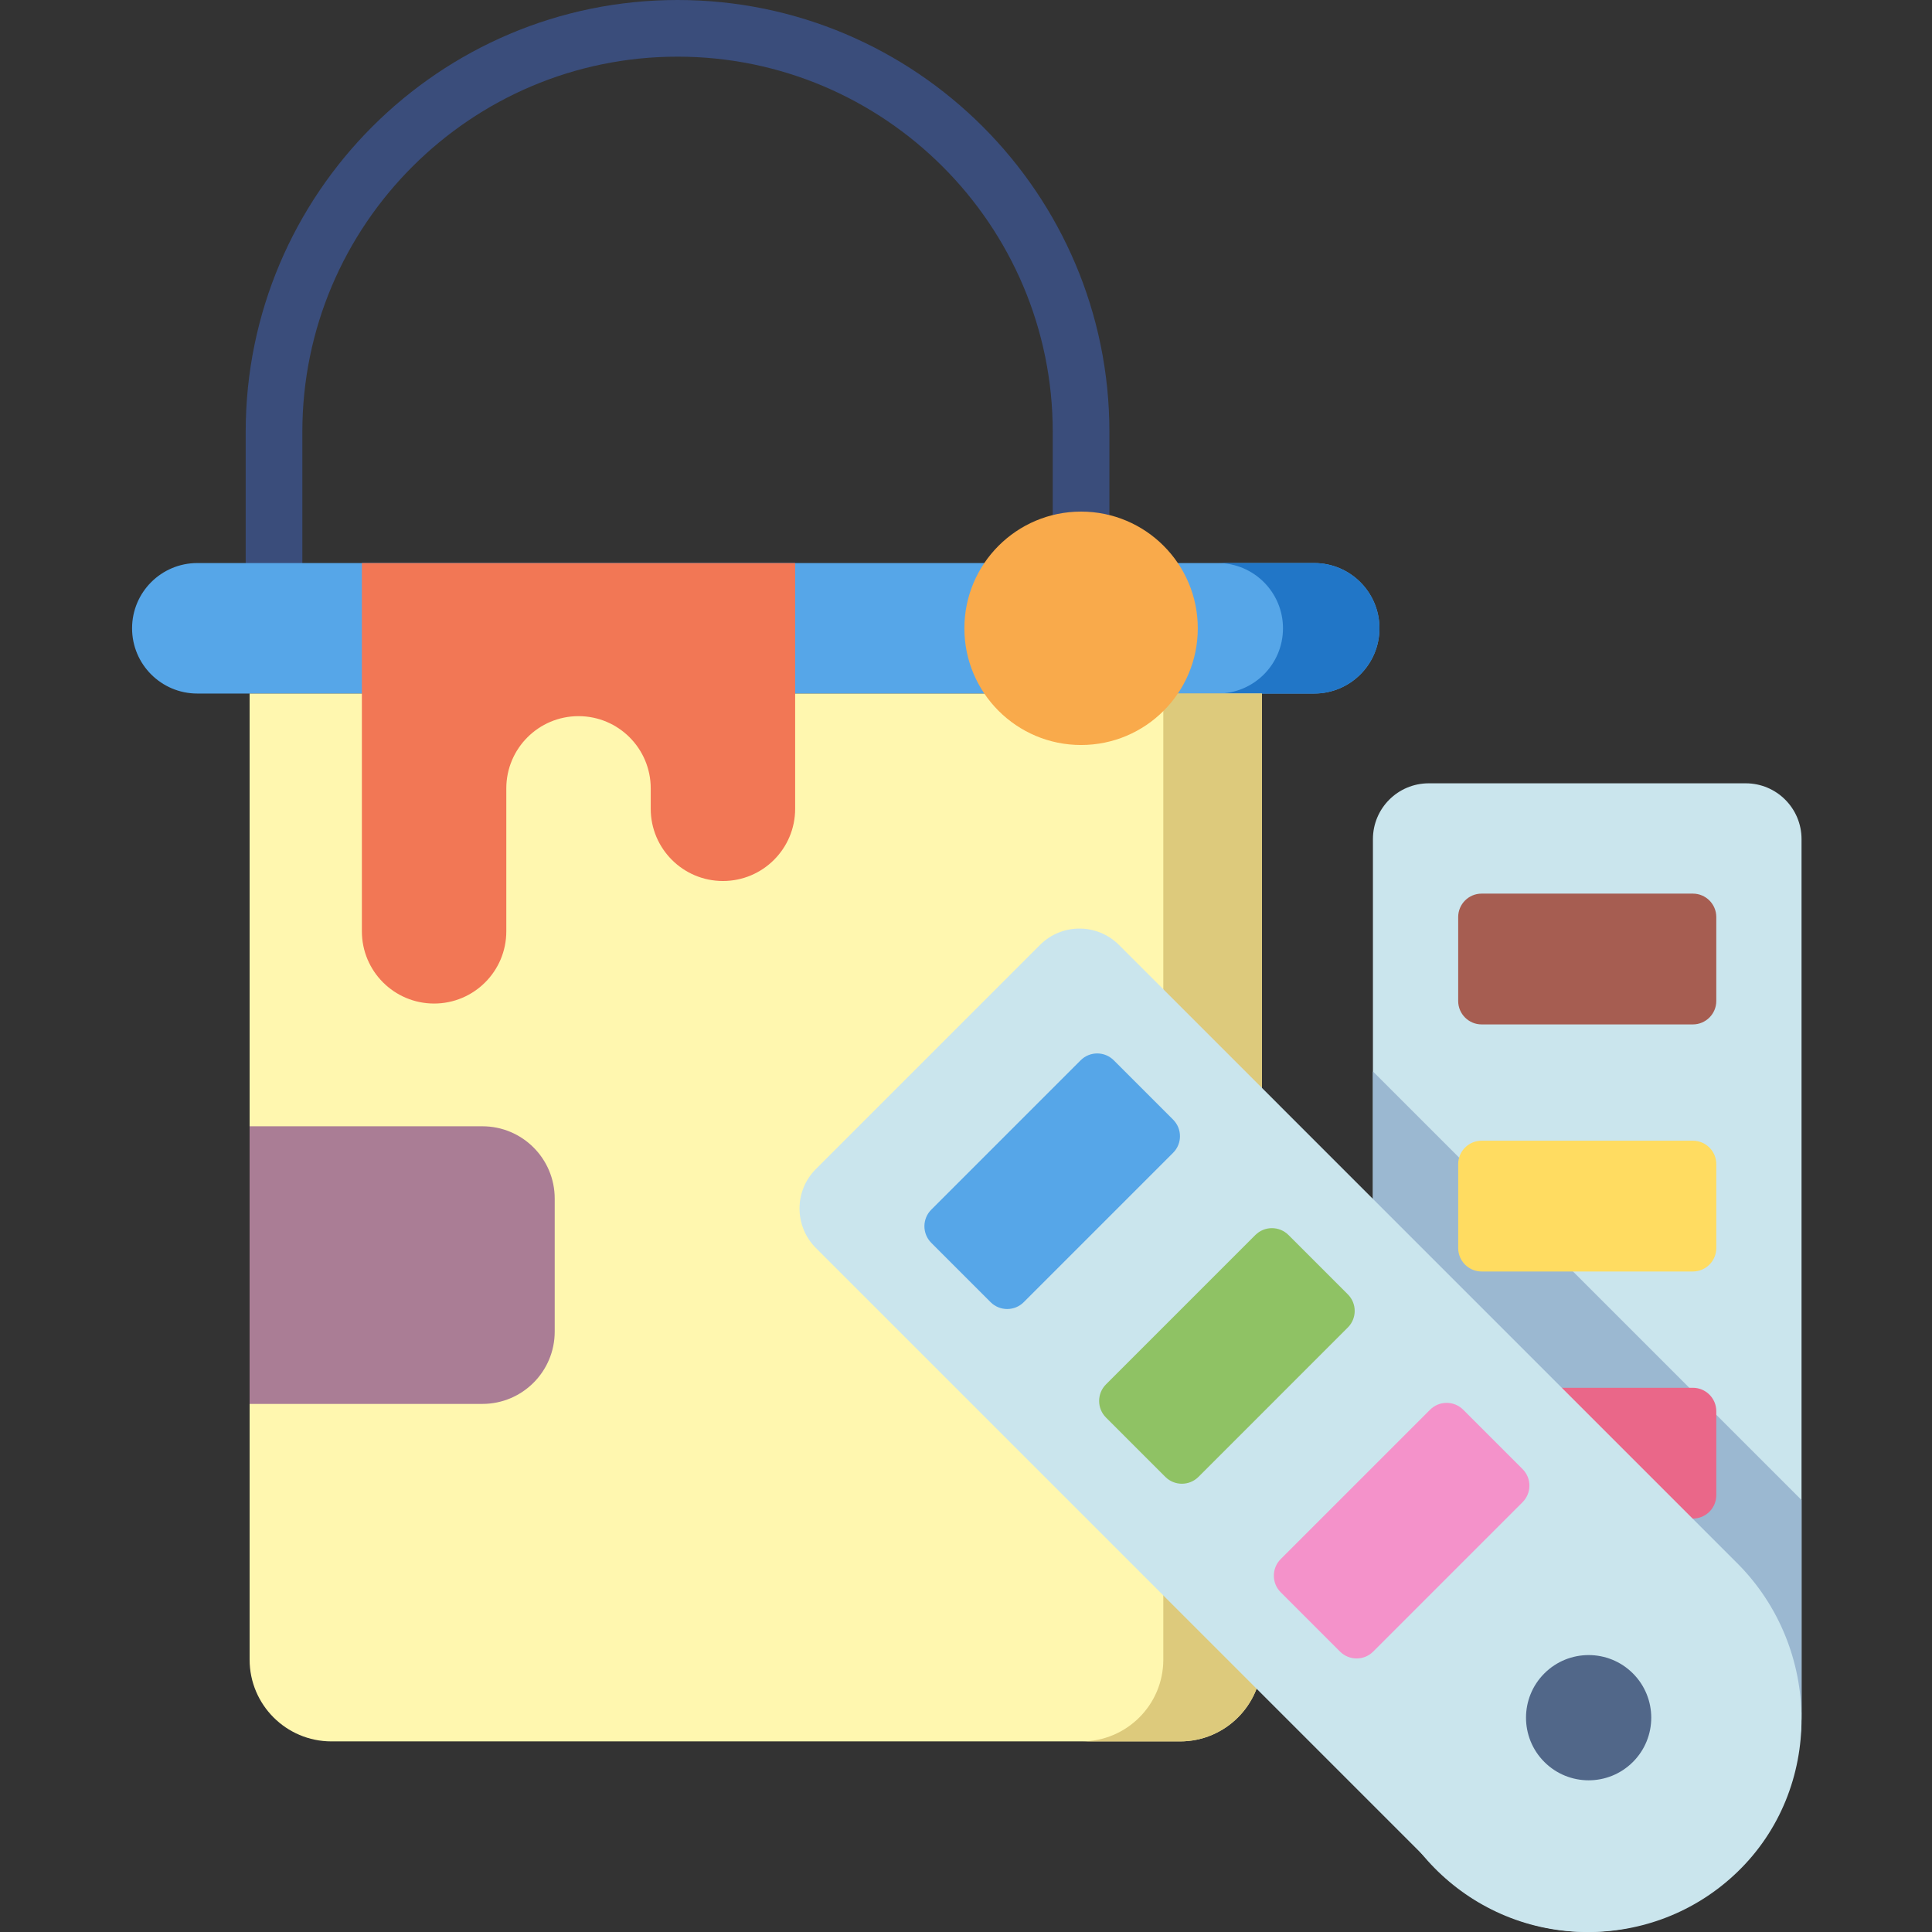 <?xml version="1.0" encoding="UTF-8"?> <svg xmlns="http://www.w3.org/2000/svg" height="512pt" viewBox="-35 0 512 512.001" width="512pt"><rect x="-35" y="0" width="512" height="512.001" fill="#333333" stroke="none"/><path d="m251.496 167.738h-213.879c-4.148 0-7.508-3.359-7.508-7.504v-45.785c0-63.109 51.34-114.449 114.445-114.449 63.109 0 114.449 51.34 114.449 114.449v45.785c0 4.145-3.359 7.504-7.508 7.504zm-206.371-15.012h198.863v-38.281c0-54.824-44.605-99.43-99.434-99.43-54.828 0-99.43 44.605-99.43 99.434zm0 0" fill="#3a4d7b"></path><path d="m313.277 149.215h-295.984c-9.551 0-17.293 7.742-17.293 17.293 0 9.547 7.742 17.289 17.293 17.289h295.984c9.551 0 17.293-7.738 17.293-17.289 0-9.551-7.742-17.293-17.293-17.293zm0 0" fill="#56a6e8"></path><path d="m313.277 149.215h-25.562c9.547 0 17.289 7.742 17.289 17.293 0 9.547-7.742 17.289-17.289 17.289h25.562c9.551 0 17.293-7.738 17.293-17.289 0-9.551-7.742-17.293-17.293-17.293zm0 0" fill="#2176c7"></path><path d="m277.738 461.488h-224.906c-11.977 0-21.684-9.707-21.684-21.68v-256.012h268.273v256.012c0 11.973-9.711 21.68-21.684 21.68zm0 0" fill="#fff7af"></path><path d="m273.289 183.797v256.012c0 11.973-9.707 21.68-21.684 21.68h26.133c11.973 0 21.684-9.707 21.684-21.68v-256.012zm0 0" fill="#ddca7c"></path><path d="m282.426 166.508c0 17.082-13.848 30.926-30.93 30.926-17.078 0-30.926-13.844-30.926-30.926 0-17.082 13.848-30.93 30.926-30.93 17.082 0 30.93 13.848 30.93 30.93zm0 0" fill="#f9aa4b"></path><path d="m60.902 149.215v97.598c0 10.57 8.566 19.137 19.137 19.137 10.57 0 19.137-8.566 19.137-19.137v-37.887c0-10.566 8.57-19.137 19.137-19.137 10.57 0 19.137 8.57 19.137 19.137v5.414c0 10.566 8.57 19.137 19.137 19.137 10.57 0 19.137-8.57 19.137-19.137v-65.125zm0 0" fill="#f27755"></path><path d="m31.148 298.477v73.574h61.691c10.586 0 19.164-8.582 19.164-19.164v-35.25c0-10.582-8.578-19.16-19.164-19.16zm0 0" fill="#aa7d95"></path><path d="m442.426 222.375v231.711c0 31.844-26.059 58.512-57.898 57.902-30.855-.59-55.688-25.785-55.688-56.781v-232.832c0-8.168 6.625-14.789 14.793-14.789h84.004c8.168 0 14.789 6.621 14.789 14.789zm0 0" fill="#cae5ed"></path><path d="m328.84 283.941v160.633l43.801 43.801c11.012 11.012 25.418 16.555 39.852 16.633 17.809-9.891 29.934-29.203 29.934-50.922v-56.559zm0 0" fill="#9bb8d1"></path><path d="m385.633 479.309c-13.289 0-24.102-10.812-24.102-24.102 0-13.289 10.812-24.102 24.102-24.102 13.289 0 24.102 10.809 24.102 24.102 0 13.289-10.809 24.102-24.102 24.102zm0-33.188c-5.012 0-9.086 4.074-9.086 9.086s4.074 9.09 9.086 9.09c5.012 0 9.09-4.078 9.09-9.09s-4.078-9.086-9.09-9.086zm0 0"></path><path d="m419.836 373.992v22.234c0 3.43-2.781 6.211-6.211 6.211h-55.98c-3.43 0-6.211-2.781-6.211-6.211v-22.234c0-3.434 2.781-6.215 6.211-6.215h55.98c3.43 0 6.211 2.781 6.211 6.215zm0 0" fill="#ea6789"></path><path d="m419.836 308.512v22.234c0 3.43-2.781 6.215-6.211 6.215h-55.98c-3.43 0-6.211-2.785-6.211-6.215v-22.234c0-3.43 2.781-6.211 6.211-6.211h55.98c3.43 0 6.211 2.777 6.211 6.211zm0 0" fill="#ffdc61"></path><path d="m419.836 243.031v22.234c0 3.43-2.781 6.215-6.211 6.215h-55.98c-3.43 0-6.211-2.785-6.211-6.215v-22.234c0-3.43 2.781-6.211 6.211-6.211h55.98c3.43 0 6.211 2.781 6.211 6.211zm0 0" fill="#a65d51"></path><path d="m261.531 250.41 163.844 163.848c22.52 22.516 22.949 59.801.004 81.883-22.234 21.402-57.609 21.145-79.527-.773l-164.637-164.641c-5.777-5.773-5.777-15.141 0-20.918l59.398-59.398c5.777-5.773 15.141-5.773 20.918 0zm0 0" fill="#cae5ed"></path><path d="m397.738 443.473c-6.48-6.48-16.984-6.48-23.469 0-6.48 6.48-6.48 16.988 0 23.469 6.484 6.48 16.988 6.48 23.469 0 6.48-6.48 6.48-16.988 0-23.469zm0 0" fill="#516789"></path><path d="m352.766 373.594 15.723 15.723c2.426 2.426 2.426 6.359 0 8.785l-39.582 39.586c-2.426 2.426-6.359 2.426-8.785 0l-15.723-15.723c-2.426-2.426-2.426-6.359 0-8.789l39.582-39.582c2.426-2.426 6.359-2.426 8.785 0zm0 0" fill="#f492ca"></path><path d="m306.465 327.293 15.723 15.723c2.426 2.426 2.426 6.359 0 8.785l-39.582 39.586c-2.426 2.426-6.359 2.426-8.789 0l-15.719-15.723c-2.426-2.426-2.426-6.359 0-8.789l39.582-39.582c2.426-2.426 6.359-2.426 8.785 0zm0 0" fill="#8fc264"></path><path d="m260.164 280.992 15.723 15.723c2.426 2.426 2.426 6.359 0 8.785l-39.582 39.586c-2.426 2.426-6.359 2.426-8.789 0l-15.719-15.723c-2.426-2.426-2.426-6.359 0-8.789l39.582-39.582c2.426-2.426 6.359-2.426 8.785 0zm0 0" fill="#56a6e8"></path></svg> 